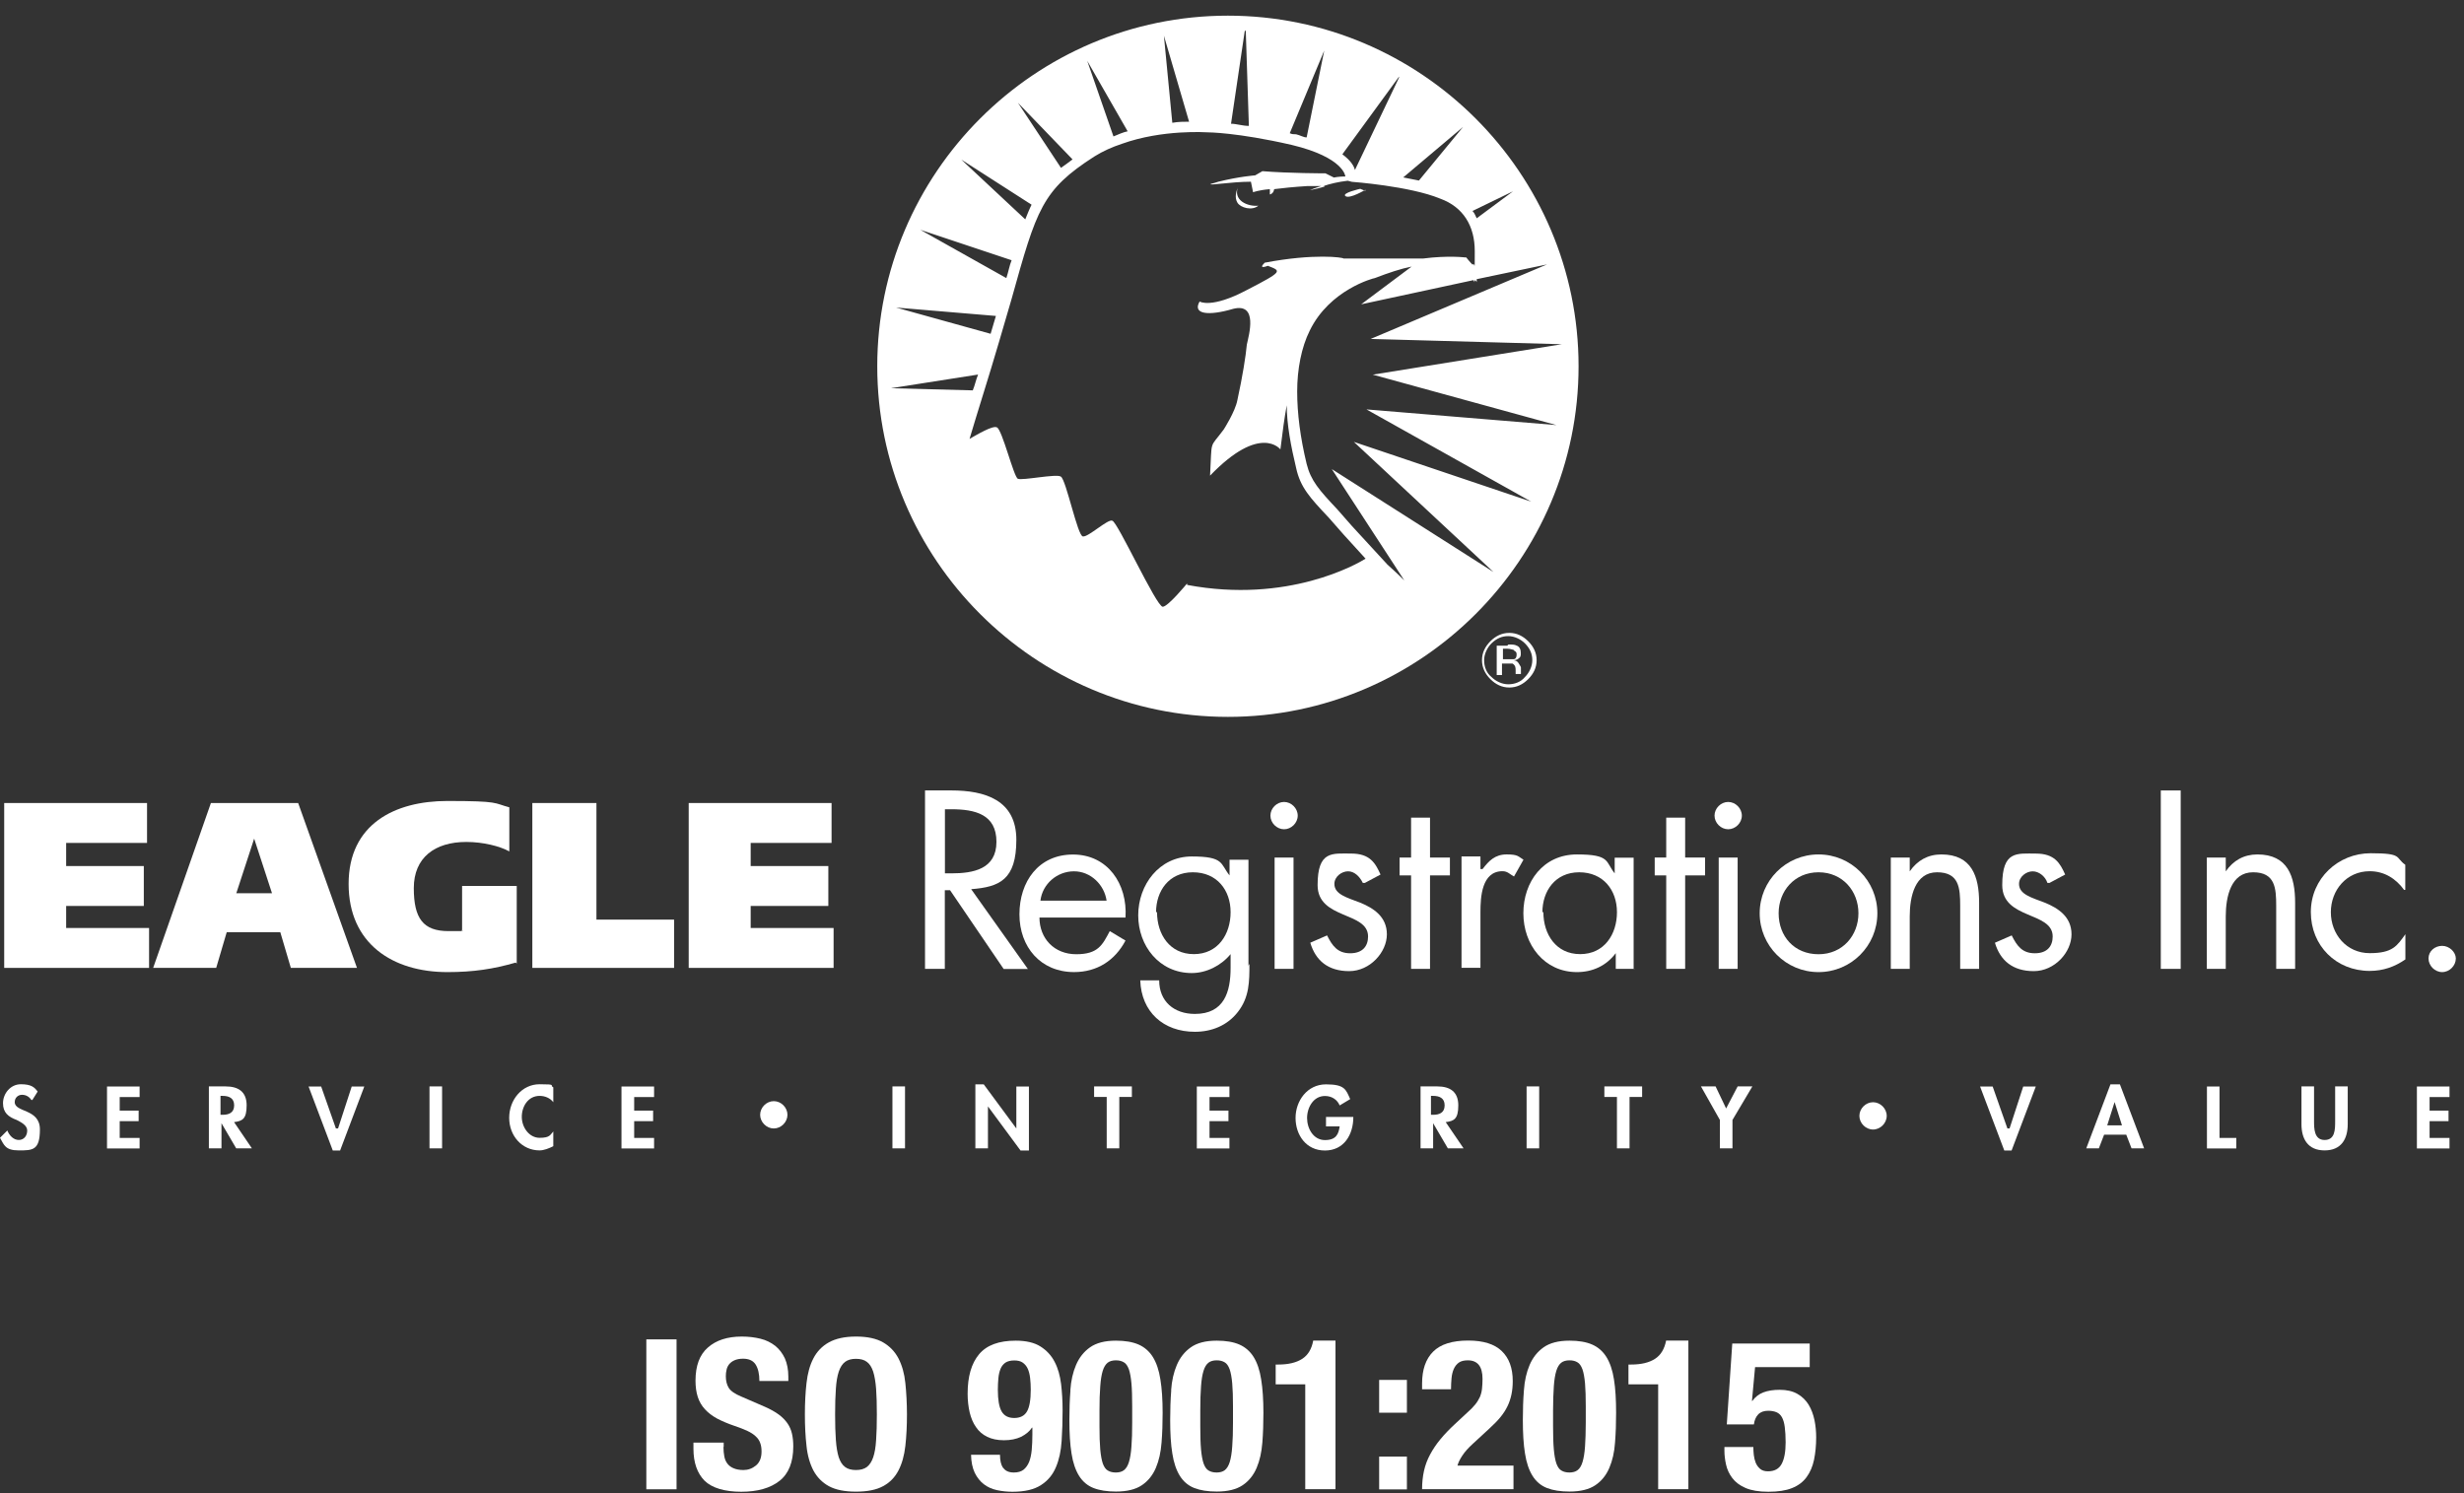 <?xml version="1.0" encoding="UTF-8"?>
<svg xmlns="http://www.w3.org/2000/svg" width="132" height="80" viewBox="0 0 132 80" fill="none">
  <rect x="0" y="0" width="132" height="80" fill="#333333" stroke="none"/>
  <path d="M65.781 0.839C55.432 0.839 46.996 9.275 46.996 19.624C46.996 29.973 55.432 38.409 65.781 38.409C76.13 38.409 84.566 29.973 84.566 19.624C84.566 9.275 76.13 0.839 65.781 0.839ZM81.079 10.232L79.109 11.695C79.051 11.58 78.993 11.413 78.884 11.303L81.079 10.238V10.232ZM78.377 6.803L76.014 9.673C75.732 9.615 75.45 9.558 75.173 9.506L78.377 6.803ZM74.948 4.158L72.586 9.108C72.528 8.883 72.361 8.601 71.912 8.267L74.948 4.107V4.164V4.158ZM71.013 2.355L69.999 7.362C69.832 7.362 69.659 7.247 69.434 7.195C69.319 7.195 69.209 7.195 69.094 7.137L71.065 2.412L71.007 2.355H71.013ZM66.737 1.629L66.904 6.746C66.564 6.746 66.23 6.63 65.948 6.63L66.68 1.681L66.737 1.623V1.629ZM63.701 6.521C63.418 6.521 63.136 6.521 62.802 6.579L62.352 1.911L63.701 6.521ZM60.439 7.028C60.157 7.086 59.932 7.195 59.65 7.31L58.244 3.259L60.439 7.086V7.028ZM57.455 8.543C57.23 8.71 57.005 8.883 56.838 8.993L54.533 5.507L57.46 8.543H57.455ZM55.265 10.963C55.15 11.188 55.04 11.471 54.925 11.753L51.496 8.549L55.265 10.969V10.963ZM54.193 13.943C54.078 14.225 54.026 14.559 53.911 14.899L49.301 12.312L54.193 13.943ZM53.352 16.927L53.069 17.884L48.005 16.478L53.346 16.927H53.352ZM52.395 20.073C52.28 20.356 52.228 20.638 52.113 20.915L47.728 20.8L52.395 20.068V20.073ZM48.627 25.081L48.794 25.023H48.627V25.081ZM63.585 31.27C63.585 31.27 62.571 32.508 62.289 32.508C61.949 32.508 59.869 27.95 59.587 27.899C59.362 27.783 58.29 28.797 58.013 28.74C57.731 28.74 57.114 25.703 56.832 25.536C56.607 25.369 54.752 25.761 54.527 25.651C54.303 25.542 53.686 23.006 53.404 22.897C53.179 22.782 52.338 23.289 51.94 23.514C52.389 21.992 52.954 20.252 53.513 18.339L54.187 16.034C55.536 11.2 55.818 10.186 58.63 8.382C59.079 8.1 59.587 7.875 60.093 7.708C62.289 6.918 64.651 7.091 64.703 7.091C64.703 7.091 66.276 7.091 69.204 7.766C72.016 8.44 72.073 9.454 72.073 9.454C71.733 9.454 71.457 9.511 71.457 9.511L71.007 9.287C71.007 9.287 69.037 9.287 67.63 9.171L67.239 9.396C67.239 9.396 66.397 9.454 65.268 9.736C64.928 9.851 64.819 9.851 64.876 9.851C64.651 9.967 65.942 9.736 67.014 9.736L67.129 10.301C67.129 10.301 67.412 10.186 68.028 10.134V10.416C68.028 10.416 68.086 10.416 68.143 10.358L68.201 10.301C68.201 10.301 68.259 10.186 68.259 10.134C68.708 10.076 69.273 10.018 70.056 9.967H70.788C70.396 10.082 70.172 10.191 70.172 10.191C70.172 10.191 71.238 9.967 70.903 9.967C71.243 9.851 71.693 9.742 72.2 9.684L72.425 9.742C72.425 9.742 75.519 9.967 77.15 10.641C78.388 11.09 79.005 12.104 79.005 13.453C79.005 14.801 79.005 13.96 78.89 14.185C78.723 14.018 78.55 13.793 78.55 13.793H78.492C78.492 13.793 77.593 13.678 76.245 13.85H71.969C71.969 13.793 70.396 13.568 67.751 14.075C67.36 14.467 67.919 14.242 67.919 14.242C68.65 14.525 68.76 14.525 66.795 15.539C64.882 16.553 64.265 16.155 64.265 16.155C63.873 16.829 64.715 16.945 66.063 16.547C67.412 16.207 66.904 17.953 66.795 18.46C66.737 19.077 66.57 20.148 66.288 21.439C66.173 22.056 65.556 23.012 65.556 23.012C64.767 24.078 64.939 23.462 64.824 25.484C67.527 22.672 68.593 24.078 68.593 24.078C68.708 23.122 68.817 22.332 68.933 21.716C68.933 22.73 69.157 23.911 69.44 25.092C69.665 26.107 70.172 26.666 71.186 27.737L71.975 28.636L73.156 29.933C72.707 30.215 68.996 32.353 63.597 31.339V31.281L63.585 31.27ZM82.203 26.936L72.528 23.675L80.008 30.647L71.347 25.133L75.231 31.097C74.839 30.705 74.332 30.255 74.332 30.255L72.419 28.175L71.629 27.276C70.673 26.262 70.224 25.755 69.999 24.856C69.659 23.45 69.492 22.154 69.492 20.972C69.492 19.791 69.716 18.61 70.166 17.711C71.232 15.516 73.594 14.899 73.652 14.899C74.384 14.617 75.058 14.392 75.623 14.283L72.92 16.305L78.936 15.009L78.993 15.124V15.009C79.109 15.066 79.109 15.124 79.109 15.124V14.957L82.877 14.167L73.427 18.16L83.667 18.443L73.543 20.073L83.384 22.776L73.203 21.935L82.145 26.942H82.203V26.936Z" fill="white"></path>
  <path d="M67.411 11.021C66.847 11.079 66.005 10.739 66.345 9.955C66.23 10.237 66.121 10.572 66.288 10.854C66.455 11.136 67.077 11.303 67.411 11.021Z" fill="white"></path>
  <path d="M73.151 10.232L72.869 10.117C72.869 10.117 71.855 10.341 72.079 10.508C72.304 10.676 73.145 10.169 73.145 10.169V10.226L73.151 10.232Z" fill="white"></path>
  <path d="M81.869 36.386C81.587 36.669 81.253 36.836 80.855 36.836C80.458 36.836 80.123 36.669 79.841 36.386C79.559 36.104 79.392 35.77 79.392 35.372C79.392 34.975 79.559 34.641 79.841 34.358C80.123 34.076 80.458 33.909 80.855 33.909C81.253 33.909 81.587 34.076 81.869 34.358C82.152 34.641 82.319 34.975 82.319 35.372C82.319 35.77 82.152 36.104 81.869 36.386ZM79.899 34.473C79.674 34.698 79.507 35.038 79.507 35.372C79.507 35.706 79.622 36.047 79.899 36.271C80.123 36.496 80.463 36.663 80.798 36.663C81.132 36.663 81.472 36.548 81.697 36.271C81.921 36.047 82.088 35.706 82.088 35.372C82.088 35.038 81.973 34.756 81.697 34.473C81.472 34.249 81.132 34.082 80.798 34.082C80.463 34.082 80.181 34.197 79.899 34.473ZM80.798 34.531C81.022 34.531 81.138 34.531 81.247 34.589C81.414 34.646 81.472 34.813 81.472 34.98C81.472 35.148 81.472 35.205 81.305 35.32C81.305 35.32 81.189 35.378 81.08 35.378C81.195 35.378 81.305 35.436 81.362 35.545C81.42 35.66 81.478 35.712 81.478 35.77V36.11H81.195V35.943C81.195 35.776 81.195 35.66 81.028 35.551H80.463V36.167H80.181V34.594H80.746L80.803 34.537L80.798 34.531ZM81.08 34.813C81.022 34.813 80.913 34.756 80.74 34.756H80.515V35.32H81.08C81.195 35.32 81.247 35.205 81.247 35.096C81.247 34.986 81.247 34.929 81.132 34.871L81.074 34.813H81.08Z" fill="white"></path>
  <path d="M1.688 58.939C1.573 58.772 1.406 58.657 1.181 58.657C0.957 58.657 0.789 58.824 0.789 59.049C0.789 59.614 2.138 59.389 2.138 60.512C2.138 61.636 1.746 61.636 1.014 61.636C0.282 61.636 0.225 61.354 0 60.962L0.392 60.57C0.507 60.852 0.732 61.077 1.008 61.077C1.285 61.077 1.458 60.852 1.458 60.57C1.458 60.288 1.118 60.121 0.893 60.005C0.444 59.838 0.161 59.614 0.161 59.106C0.161 58.599 0.553 58.092 1.118 58.092C1.683 58.092 1.85 58.259 2.017 58.484L1.734 58.934H1.677L1.688 58.939Z" fill="white"></path>
  <path d="M6.413 58.772V59.504H7.427V60.069H6.413V60.968H7.479V61.532H5.733V58.213H7.479V58.778H6.413V58.772Z" fill="white"></path>
  <path d="M13.443 61.527H12.654L11.865 60.179V61.527H11.19V58.208H12.089C12.764 58.208 13.213 58.49 13.213 59.222C13.213 59.954 12.988 60.063 12.539 60.121L13.495 61.527H13.438H13.443ZM11.813 59.729H11.928C12.268 59.729 12.544 59.614 12.544 59.222C12.544 58.83 12.262 58.715 11.928 58.715H11.813V59.729Z" fill="white"></path>
  <path d="M18.11 60.461L18.842 58.213H19.516L18.22 61.642H17.828L16.531 58.213H17.205L17.995 60.461H18.11Z" fill="white"></path>
  <path d="M23.683 61.527H23.009V58.208H23.683V61.527Z" fill="white"></path>
  <path d="M29.641 59.055C29.474 58.83 29.191 58.715 28.909 58.715C28.293 58.715 27.953 59.279 27.953 59.838C27.953 60.397 28.344 60.962 28.909 60.962C29.474 60.962 29.474 60.795 29.641 60.622V61.411C29.416 61.526 29.134 61.636 28.909 61.636C27.953 61.636 27.278 60.847 27.278 59.89C27.278 58.934 27.953 58.092 28.909 58.092C29.866 58.092 29.416 58.15 29.641 58.259V59.049V59.055Z" fill="white"></path>
  <path d="M33.974 58.772V59.504H34.988V60.069H33.974V60.968H35.04V61.532H33.294V58.213H35.04V58.778H33.974V58.772Z" fill="white"></path>
  <path d="M48.483 61.527H47.809V58.208H48.483V61.527Z" fill="white"></path>
  <path d="M52.252 58.098H52.701L54.447 60.461V58.213H55.121V61.642H54.672L52.926 59.279V61.527H52.252V58.098Z" fill="white"></path>
  <path d="M59.962 61.526H59.288V58.772H58.613V58.208H60.636V58.772H59.962V61.526Z" fill="white"></path>
  <path d="M64.796 58.772V59.504H65.81V60.069H64.796V60.968H65.862V61.532H64.116V58.213H65.862V58.778H64.796V58.772Z" fill="white"></path>
  <path d="M72.5 59.844C72.5 60.801 71.993 61.642 70.978 61.642C69.964 61.642 69.405 60.801 69.405 59.896C69.405 58.991 70.022 58.098 71.036 58.098C72.05 58.098 72.102 58.38 72.332 58.888L71.768 59.227C71.653 58.945 71.376 58.721 70.978 58.721C70.362 58.721 70.022 59.337 70.022 59.902C70.022 60.466 70.362 61.083 70.978 61.083C71.595 61.083 71.71 60.743 71.768 60.351H71.036V59.844H72.5Z" fill="white"></path>
  <path d="M78.354 61.527H77.564L76.775 60.179V61.527H76.101V58.208H76.999C77.674 58.208 78.123 58.49 78.123 59.222C78.123 59.954 77.898 60.063 77.449 60.121L78.406 61.527H78.348H78.354ZM76.717 59.729H76.775C77.115 59.729 77.391 59.614 77.391 59.222C77.391 58.83 77.109 58.715 76.775 58.715H76.659V59.729H76.717Z" fill="white"></path>
  <path d="M82.456 61.527H81.782V58.208H82.456V61.527Z" fill="white"></path>
  <path d="M87.297 61.527H86.622V58.773H85.948V58.208H87.971V58.773H87.297V61.527Z" fill="white"></path>
  <path d="M91.175 58.208H91.907L92.471 59.389L93.088 58.208H93.877L92.811 60.005V61.526H92.137V60.005L91.123 58.208H91.181H91.175Z" fill="white"></path>
  <path d="M107.655 60.461L108.387 58.213H109.061L107.764 61.642H107.373L106.076 58.213H106.75L107.54 60.461H107.655Z" fill="white"></path>
  <path d="M112.72 60.795L112.438 61.527H111.764L113.06 58.098H113.567L114.864 61.527H114.19L113.907 60.795H112.726H112.72ZM113.279 59.055L112.887 60.294H113.677L113.285 59.055H113.279Z" fill="white"></path>
  <path d="M118.903 60.968H119.802V61.532H118.229V58.213H118.903V60.968Z" fill="white"></path>
  <path d="M123.293 58.208H123.967V60.063C123.967 60.455 123.967 61.078 124.532 61.078C125.097 61.078 125.097 60.513 125.097 60.063V58.208H125.771V60.23C125.771 61.02 125.431 61.636 124.532 61.636C123.633 61.636 123.293 61.02 123.293 60.23V58.208Z" fill="white"></path>
  <path d="M130.157 58.772V59.504H131.171V60.069H130.157V60.968H131.223V61.532H129.477V58.213H131.223V58.778H130.157V58.772Z" fill="white"></path>
  <path d="M0.225 43.024H7.877V45.162H3.544V46.401H7.704V48.539H3.544V49.72H7.986V51.858H0.225V43.024Z" fill="white"></path>
  <path d="M11.305 43.024H15.973L19.124 51.858H15.581L15.016 49.945H12.146L11.582 51.858H8.205L11.299 43.024H11.305ZM12.602 47.859H14.572L13.616 44.932L12.659 47.859H12.602Z" fill="white"></path>
  <path d="M27.619 51.576C26.437 51.916 25.371 52.083 23.965 52.083C21.038 52.083 18.676 50.562 18.676 47.358C18.676 44.154 21.148 42.915 23.965 42.915C26.783 42.915 26.437 43.03 27.285 43.255V45.617C26.777 45.335 25.878 45.11 24.98 45.11C23.291 45.11 22.168 45.952 22.168 47.582C22.168 49.213 22.675 49.887 24.023 49.887C25.371 49.887 24.53 49.887 24.755 49.83V47.467H27.682V51.627L27.625 51.57L27.619 51.576Z" fill="white"></path>
  <path d="M28.575 43.024H31.952V49.271H36.112V51.858H28.518V43.024H28.575Z" fill="white"></path>
  <path d="M36.895 43.024H44.548V45.162H40.215V46.401H44.375V48.539H40.215V49.72H44.657V51.858H36.895V43.024Z" fill="white"></path>
  <path d="M50.621 51.91H49.555V42.35H50.961C52.758 42.35 54.447 42.857 54.447 44.995C54.447 47.133 53.548 47.525 52.027 47.64L55.063 51.915H53.767L50.897 47.697H50.615V51.915L50.621 51.91ZM50.621 46.793H50.961C52.142 46.793 53.381 46.568 53.381 45.104C53.381 43.641 52.257 43.358 50.961 43.358H50.621V46.787V46.793Z" fill="white"></path>
  <path d="M55.685 49.155C55.685 50.279 56.474 51.126 57.656 51.126C58.837 51.126 59.062 50.619 59.453 49.887L60.295 50.394C59.73 51.46 58.774 52.082 57.541 52.082C55.743 52.082 54.613 50.734 54.613 48.988C54.613 47.242 55.627 45.784 57.483 45.784C59.338 45.784 60.41 47.357 60.295 49.161H55.627H55.685V49.155ZM59.281 48.256C59.165 47.415 58.439 46.683 57.535 46.683C56.63 46.683 55.846 47.357 55.737 48.256H59.281Z" fill="white"></path>
  <path d="M66.934 51.627C66.934 52.584 66.934 53.425 66.317 54.215C65.752 54.946 64.911 55.281 64.012 55.281C62.324 55.281 61.143 54.215 61.085 52.526H62.099C62.099 53.65 62.889 54.324 64.012 54.324C65.585 54.324 65.925 53.143 65.925 51.852V51.12C65.418 51.737 64.629 52.134 63.845 52.134C62.099 52.134 60.976 50.671 60.976 49.04C60.976 47.409 62.099 45.888 63.845 45.888C65.591 45.888 65.366 46.28 65.868 46.902V46.061H66.882V51.743L66.939 51.627H66.934ZM61.984 48.873C61.984 50.054 62.658 51.12 63.955 51.12C65.251 51.12 65.925 50.054 65.925 48.873C65.925 47.692 65.194 46.735 63.903 46.735C62.612 46.735 61.932 47.749 61.932 48.873H61.99H61.984Z" fill="white"></path>
  <path d="M69.296 51.91H68.282V45.946H69.296V51.91ZM69.521 43.699C69.521 44.09 69.181 44.43 68.789 44.43C68.398 44.43 68.058 44.09 68.058 43.699C68.058 43.307 68.398 42.967 68.789 42.967C69.181 42.967 69.521 43.307 69.521 43.699Z" fill="white"></path>
  <path d="M73.006 47.3C72.839 46.96 72.557 46.683 72.217 46.683C71.877 46.683 71.485 46.965 71.485 47.357C71.485 47.922 72.159 48.089 72.891 48.371C73.565 48.654 74.297 49.103 74.297 50.06C74.297 51.016 73.398 52.031 72.275 52.031C71.151 52.031 70.477 51.466 70.194 50.509L71.093 50.117C71.376 50.682 71.658 51.074 72.332 51.074C73.006 51.074 73.289 50.682 73.289 50.175C73.289 48.827 70.586 49.276 70.586 47.421C70.586 45.565 71.376 45.732 72.384 45.732C73.392 45.732 73.68 46.239 73.957 46.856L73.116 47.306H73.001L73.006 47.3Z" fill="white"></path>
  <path d="M76.608 51.91H75.594V46.902H74.978V45.946H75.594V43.808H76.608V45.946H77.674V46.902H76.608V51.91Z" fill="white"></path>
  <path d="M79.419 46.568C79.76 46.118 80.094 45.778 80.716 45.778C81.338 45.778 81.333 45.894 81.615 46.061L81.108 46.96C80.883 46.844 80.768 46.677 80.491 46.677C79.368 46.677 79.31 48.083 79.31 48.873V51.852H78.296V45.888H79.31V46.562H79.425L79.419 46.568Z" fill="white"></path>
  <path d="M87.573 51.91H86.559V51.069C86.052 51.743 85.32 52.083 84.479 52.083C82.733 52.083 81.609 50.619 81.609 48.931C81.609 47.242 82.675 45.779 84.479 45.779C86.282 45.779 86 46.171 86.501 46.793V45.952H87.516V51.916H87.573V51.91ZM82.681 48.873C82.681 50.054 83.355 51.12 84.652 51.12C85.948 51.12 86.623 50.054 86.623 48.873C86.623 47.692 85.891 46.735 84.6 46.735C83.309 46.735 82.629 47.749 82.629 48.873H82.687H82.681Z" fill="white"></path>
  <path d="M90.276 51.909H89.262V46.902H88.645V45.945H89.262V43.808H90.276V45.945H91.342V46.902H90.276V51.909Z" fill="white"></path>
  <path d="M93.088 51.91H92.074V45.946H93.088V51.91ZM93.313 43.699C93.313 44.09 92.973 44.43 92.581 44.43C92.19 44.43 91.85 44.09 91.85 43.699C91.85 43.307 92.19 42.967 92.581 42.967C92.973 42.967 93.313 43.307 93.313 43.699Z" fill="white"></path>
  <path d="M94.269 48.931C94.269 47.185 95.675 45.779 97.421 45.779C99.167 45.779 100.573 47.185 100.573 48.931C100.573 50.677 99.167 52.083 97.421 52.083C95.675 52.083 94.269 50.677 94.269 48.931ZM95.284 48.931C95.284 50.17 96.125 51.126 97.421 51.126C98.718 51.126 99.559 50.112 99.559 48.931C99.559 47.749 98.718 46.735 97.421 46.735C96.125 46.735 95.284 47.749 95.284 48.931Z" fill="white"></path>
  <path d="M102.313 46.678C102.705 46.113 103.269 45.779 104.001 45.779C105.632 45.779 106.024 46.96 106.024 48.366V51.91H105.01V48.533C105.01 47.577 104.952 46.735 103.771 46.735C102.589 46.735 102.307 48.032 102.307 49.098V51.91H101.293V45.946H102.307V46.678H102.313Z" fill="white"></path>
  <path d="M109.683 47.3C109.568 46.96 109.234 46.684 108.894 46.684C108.554 46.684 108.162 46.966 108.162 47.358C108.162 47.922 108.836 48.09 109.568 48.372C110.242 48.654 110.974 49.104 110.974 50.06C110.974 51.017 110.075 52.031 108.951 52.031C107.828 52.031 107.153 51.466 106.871 50.51L107.77 50.118C108.052 50.683 108.335 51.074 109.009 51.074C109.683 51.074 109.965 50.683 109.965 50.175C109.965 48.827 107.263 49.277 107.263 47.421C107.263 45.566 108.052 45.733 109.061 45.733C110.069 45.733 110.357 46.24 110.634 46.856L109.793 47.306H109.677L109.683 47.3Z" fill="white"></path>
  <path d="M116.823 51.91H115.757V42.351H116.823V51.91Z" fill="white"></path>
  <path d="M119.243 46.678C119.634 46.113 120.199 45.779 120.931 45.779C122.562 45.779 122.953 46.96 122.953 48.366V51.91H121.939V48.533C121.939 47.577 121.882 46.735 120.7 46.735C119.519 46.735 119.237 48.032 119.237 49.098V51.91H118.223V45.946H119.237V46.678H119.243Z" fill="white"></path>
  <path d="M128.802 47.692C128.353 47.075 127.736 46.678 126.947 46.678C125.708 46.678 124.867 47.692 124.867 48.873C124.867 50.054 125.708 51.068 126.947 51.068C128.186 51.068 128.41 50.677 128.86 50.054V51.403C128.295 51.794 127.679 52.019 126.947 52.019C125.149 52.019 123.795 50.671 123.795 48.867C123.795 47.064 125.259 45.715 126.999 45.715C128.739 45.715 128.295 45.94 128.854 46.332V47.68H128.797L128.802 47.692Z" fill="white"></path>
  <path d="M131.562 51.351C131.562 51.743 131.222 52.083 130.83 52.083C130.439 52.083 130.099 51.743 130.099 51.351C130.099 50.959 130.439 50.677 130.83 50.677C131.222 50.677 131.562 51.017 131.562 51.351Z" fill="white"></path>
  <path d="M42.185 59.729C42.185 60.121 41.845 60.461 41.453 60.461C41.062 60.461 40.722 60.121 40.722 59.729C40.722 59.337 41.062 58.997 41.453 58.997C41.845 58.997 42.185 59.337 42.185 59.729Z" fill="white"></path>
  <path d="M101.074 59.786C101.074 60.178 100.734 60.518 100.342 60.518C99.95 60.518 99.61 60.178 99.61 59.786C99.61 59.395 99.95 59.055 100.342 59.055C100.734 59.055 101.074 59.395 101.074 59.786Z" fill="white"></path>
  <path d="M34.625 71.761H36.244V79.793H34.625V71.761Z" fill="white"></path>
  <path d="M38.757 77.522C38.757 77.713 38.774 77.88 38.803 78.035C38.832 78.191 38.89 78.317 38.97 78.421C39.051 78.525 39.16 78.611 39.304 78.669C39.443 78.727 39.616 78.761 39.829 78.761C40.077 78.761 40.301 78.68 40.497 78.519C40.693 78.358 40.797 78.11 40.797 77.77C40.797 77.591 40.774 77.436 40.722 77.303C40.676 77.171 40.595 77.056 40.48 76.952C40.37 76.848 40.221 76.75 40.036 76.664C39.852 76.577 39.627 76.491 39.356 76.399C38.999 76.278 38.688 76.145 38.423 76.007C38.158 75.863 37.939 75.696 37.766 75.506C37.587 75.315 37.461 75.091 37.38 74.843C37.299 74.589 37.259 74.301 37.259 73.973C37.259 73.178 37.478 72.584 37.922 72.198C38.365 71.806 38.97 71.61 39.742 71.61C40.1 71.61 40.434 71.651 40.739 71.726C41.045 71.8 41.304 71.933 41.529 72.106C41.748 72.284 41.92 72.509 42.047 72.78C42.168 73.057 42.232 73.379 42.232 73.765V73.99H40.682C40.682 73.61 40.612 73.316 40.48 73.109C40.347 72.901 40.123 72.797 39.806 72.797C39.627 72.797 39.477 72.826 39.356 72.878C39.235 72.93 39.143 72.999 39.068 73.085C38.999 73.172 38.947 73.27 38.924 73.385C38.895 73.495 38.884 73.616 38.884 73.737C38.884 73.984 38.936 74.192 39.039 74.359C39.143 74.526 39.368 74.682 39.714 74.826L40.964 75.367C41.269 75.5 41.523 75.644 41.719 75.788C41.915 75.932 42.07 76.093 42.186 76.26C42.301 76.427 42.382 76.612 42.428 76.819C42.474 77.021 42.497 77.246 42.497 77.493C42.497 78.341 42.249 78.957 41.759 79.343C41.269 79.729 40.584 79.925 39.708 79.925C38.832 79.925 38.141 79.724 37.743 79.332C37.351 78.934 37.149 78.364 37.149 77.62V77.292H38.769V77.528L38.757 77.522Z" fill="white"></path>
  <path d="M43.206 74.1C43.263 73.587 43.384 73.143 43.574 72.78C43.764 72.411 44.041 72.123 44.404 71.921C44.767 71.72 45.245 71.61 45.856 71.61C46.467 71.61 46.945 71.714 47.308 71.921C47.666 72.129 47.942 72.417 48.132 72.78C48.322 73.149 48.449 73.587 48.501 74.1C48.553 74.612 48.587 75.171 48.587 75.782C48.587 76.393 48.559 76.958 48.501 77.471C48.443 77.983 48.322 78.421 48.132 78.784C47.942 79.153 47.666 79.435 47.308 79.626C46.951 79.822 46.467 79.919 45.856 79.919C45.245 79.919 44.767 79.822 44.404 79.626C44.047 79.43 43.77 79.147 43.574 78.784C43.384 78.415 43.257 77.978 43.206 77.471C43.148 76.963 43.119 76.399 43.119 75.782C43.119 75.166 43.148 74.612 43.206 74.1ZM44.779 77.159C44.807 77.54 44.859 77.845 44.934 78.081C45.015 78.317 45.124 78.49 45.274 78.6C45.418 78.709 45.614 78.761 45.856 78.761C46.098 78.761 46.288 78.709 46.438 78.6C46.582 78.49 46.697 78.317 46.778 78.081C46.859 77.845 46.911 77.54 46.934 77.159C46.962 76.779 46.974 76.324 46.974 75.782C46.974 75.24 46.962 74.785 46.934 74.411C46.905 74.036 46.853 73.731 46.778 73.489C46.697 73.247 46.588 73.074 46.438 72.965C46.294 72.855 46.098 72.803 45.856 72.803C45.614 72.803 45.424 72.855 45.274 72.965C45.13 73.074 45.015 73.247 44.934 73.489C44.854 73.731 44.802 74.036 44.779 74.411C44.75 74.785 44.738 75.24 44.738 75.782C44.738 76.324 44.75 76.779 44.779 77.159Z" fill="white"></path>
  <path d="M53.744 78.641C53.854 78.808 54.044 78.894 54.315 78.894C54.534 78.894 54.706 78.842 54.833 78.744C54.96 78.641 55.058 78.502 55.133 78.324C55.202 78.145 55.248 77.932 55.271 77.684C55.294 77.436 55.306 77.165 55.306 76.871V76.491H55.283C55.15 76.693 54.954 76.854 54.701 76.981C54.447 77.102 54.142 77.165 53.785 77.165C53.427 77.165 53.133 77.102 52.886 76.981C52.638 76.86 52.436 76.687 52.286 76.462C52.131 76.243 52.021 75.978 51.946 75.673C51.877 75.368 51.837 75.039 51.837 74.676C51.837 73.754 52.039 73.051 52.448 72.561C52.857 72.072 53.508 71.83 54.413 71.83C54.966 71.83 55.41 71.933 55.738 72.141C56.066 72.348 56.32 72.619 56.498 72.965C56.677 73.305 56.787 73.702 56.844 74.152C56.896 74.601 56.925 75.068 56.925 75.558C56.925 76.128 56.908 76.676 56.873 77.206C56.839 77.736 56.74 78.203 56.568 78.606C56.401 79.009 56.136 79.332 55.767 79.568C55.404 79.805 54.897 79.925 54.24 79.925C53.957 79.925 53.681 79.897 53.41 79.839C53.145 79.781 52.909 79.678 52.707 79.522C52.505 79.367 52.344 79.165 52.217 78.906C52.096 78.646 52.027 78.324 52.021 77.943H53.571C53.571 78.243 53.623 78.479 53.733 78.646L53.744 78.641ZM53.658 75.621C53.79 75.852 54.015 75.973 54.332 75.973C54.649 75.973 54.885 75.857 55.018 75.621C55.15 75.391 55.219 75.005 55.219 74.463C55.219 74.238 55.208 74.031 55.185 73.835C55.162 73.639 55.121 73.472 55.058 73.334C54.995 73.195 54.902 73.086 54.787 73.005C54.672 72.924 54.516 72.89 54.332 72.89C54.148 72.89 53.98 72.93 53.865 73.005C53.75 73.086 53.658 73.195 53.6 73.339C53.542 73.483 53.502 73.65 53.485 73.841C53.468 74.031 53.456 74.238 53.456 74.463C53.456 75.005 53.525 75.391 53.658 75.621Z" fill="white"></path>
  <path d="M57.34 74.486C57.374 73.973 57.478 73.524 57.645 73.132C57.812 72.74 58.06 72.423 58.394 72.187C58.729 71.951 59.19 71.83 59.783 71.83C60.273 71.83 60.676 71.899 60.993 72.037C61.31 72.175 61.569 72.4 61.76 72.705C61.95 73.011 62.088 73.414 62.163 73.904C62.244 74.394 62.284 74.993 62.284 75.696C62.284 76.249 62.267 76.785 62.226 77.292C62.186 77.805 62.088 78.254 61.921 78.646C61.754 79.038 61.506 79.349 61.172 79.574C60.838 79.799 60.377 79.914 59.783 79.914C59.305 79.914 58.901 79.851 58.579 79.724C58.256 79.597 57.997 79.378 57.807 79.073C57.617 78.767 57.478 78.364 57.403 77.874C57.323 77.384 57.288 76.785 57.288 76.082C57.288 75.529 57.305 74.993 57.346 74.486H57.34ZM58.942 77.661C58.971 77.978 59.017 78.231 59.08 78.416C59.149 78.6 59.236 78.727 59.351 78.79C59.466 78.859 59.605 78.894 59.777 78.894C59.95 78.894 60.106 78.854 60.215 78.767C60.325 78.681 60.417 78.537 60.48 78.329C60.544 78.122 60.59 77.845 60.613 77.5C60.642 77.154 60.653 76.727 60.653 76.215V75.35C60.653 74.849 60.642 74.44 60.613 74.117C60.584 73.8 60.538 73.547 60.475 73.362C60.405 73.178 60.319 73.051 60.204 72.988C60.089 72.919 59.95 72.884 59.777 72.884C59.605 72.884 59.449 72.924 59.339 73.011C59.23 73.097 59.138 73.241 59.074 73.449C59.011 73.656 58.965 73.933 58.942 74.278C58.913 74.624 58.901 75.051 58.901 75.564V76.428C58.901 76.929 58.913 77.338 58.942 77.661Z" fill="white"></path>
  <path d="M62.739 74.486C62.774 73.973 62.878 73.524 63.045 73.132C63.212 72.74 63.46 72.423 63.794 72.187C64.128 71.951 64.589 71.83 65.183 71.83C65.672 71.83 66.076 71.899 66.393 72.037C66.71 72.175 66.969 72.4 67.159 72.705C67.349 73.011 67.487 73.414 67.562 73.904C67.643 74.394 67.683 74.993 67.683 75.696C67.683 76.249 67.666 76.785 67.626 77.292C67.585 77.805 67.487 78.254 67.32 78.646C67.153 79.038 66.905 79.349 66.571 79.574C66.237 79.799 65.776 79.914 65.183 79.914C64.704 79.914 64.301 79.851 63.978 79.724C63.656 79.597 63.396 79.378 63.206 79.073C63.016 78.767 62.878 78.364 62.803 77.874C62.722 77.384 62.688 76.785 62.688 76.082C62.688 75.529 62.705 74.993 62.745 74.486H62.739ZM64.341 77.661C64.37 77.978 64.416 78.231 64.48 78.416C64.549 78.6 64.635 78.727 64.75 78.79C64.866 78.859 65.004 78.894 65.177 78.894C65.35 78.894 65.505 78.854 65.615 78.767C65.724 78.681 65.816 78.537 65.88 78.329C65.943 78.122 65.989 77.845 66.012 77.5C66.041 77.154 66.053 76.727 66.053 76.215V75.35C66.053 74.849 66.041 74.44 66.012 74.117C65.984 73.8 65.937 73.547 65.874 73.362C65.805 73.178 65.718 73.051 65.603 72.988C65.488 72.919 65.35 72.884 65.177 72.884C65.004 72.884 64.848 72.924 64.739 73.011C64.629 73.097 64.537 73.241 64.474 73.449C64.41 73.656 64.364 73.933 64.341 74.278C64.312 74.624 64.301 75.051 64.301 75.564V76.428C64.301 76.929 64.312 77.338 64.341 77.661Z" fill="white"></path>
  <path d="M69.924 74.169H68.34V73.109H68.484C69.025 73.109 69.452 73.005 69.763 72.803C70.074 72.602 70.27 72.273 70.351 71.824H71.544V79.787H69.924V74.163V74.169Z" fill="white"></path>
  <path d="M75.37 73.933V75.69H73.883V73.933H75.37ZM75.37 78.041V79.799H73.883V78.041H75.37Z" fill="white"></path>
  <path d="M76.183 79.793C76.183 79.441 76.217 79.113 76.286 78.802C76.355 78.491 76.465 78.203 76.615 77.926C76.764 77.649 76.943 77.379 77.168 77.108C77.387 76.843 77.646 76.572 77.94 76.301L78.591 75.696C78.77 75.54 78.914 75.391 79.023 75.258C79.133 75.126 79.213 74.987 79.277 74.855C79.334 74.722 79.375 74.572 79.392 74.417C79.409 74.261 79.421 74.077 79.421 73.875C79.421 73.212 79.156 72.884 78.632 72.884C78.43 72.884 78.268 72.924 78.153 73.005C78.038 73.086 77.946 73.201 77.882 73.345C77.819 73.489 77.779 73.65 77.761 73.841C77.744 74.031 77.733 74.227 77.733 74.434H76.183V74.129C76.183 73.385 76.378 72.815 76.776 72.417C77.174 72.02 77.802 71.824 78.654 71.824C79.467 71.824 80.066 72.014 80.452 72.388C80.844 72.763 81.04 73.299 81.04 73.996C81.04 74.25 81.017 74.492 80.971 74.711C80.925 74.93 80.856 75.143 80.758 75.344C80.66 75.546 80.533 75.742 80.377 75.932C80.222 76.122 80.026 76.318 79.801 76.526L78.902 77.355C78.66 77.574 78.476 77.782 78.338 77.989C78.199 78.197 78.119 78.375 78.078 78.525H81.08V79.787H76.177L76.183 79.793Z" fill="white"></path>
  <path d="M81.639 74.486C81.673 73.973 81.777 73.524 81.944 73.132C82.111 72.74 82.359 72.423 82.693 72.187C83.027 71.951 83.488 71.83 84.082 71.83C84.572 71.83 84.975 71.899 85.292 72.037C85.609 72.175 85.868 72.4 86.058 72.705C86.248 73.011 86.387 73.414 86.462 73.904C86.542 74.394 86.577 74.993 86.577 75.696C86.577 76.249 86.56 76.785 86.519 77.292C86.485 77.805 86.381 78.254 86.214 78.646C86.047 79.038 85.799 79.349 85.465 79.574C85.131 79.799 84.67 79.914 84.076 79.914C83.598 79.914 83.195 79.851 82.872 79.724C82.549 79.597 82.29 79.378 82.1 79.073C81.909 78.767 81.771 78.364 81.696 77.874C81.616 77.384 81.581 76.785 81.581 76.082C81.581 75.529 81.598 74.993 81.639 74.486ZM83.241 77.661C83.269 77.978 83.316 78.231 83.379 78.416C83.448 78.6 83.534 78.727 83.65 78.79C83.765 78.859 83.903 78.894 84.076 78.894C84.249 78.894 84.404 78.854 84.514 78.767C84.629 78.681 84.716 78.537 84.779 78.329C84.843 78.122 84.888 77.845 84.912 77.5C84.935 77.154 84.952 76.727 84.952 76.215V75.35C84.952 74.849 84.94 74.44 84.912 74.117C84.883 73.794 84.837 73.547 84.773 73.362C84.704 73.178 84.618 73.051 84.502 72.988C84.393 72.919 84.249 72.884 84.076 72.884C83.903 72.884 83.748 72.924 83.638 73.011C83.529 73.097 83.436 73.241 83.373 73.449C83.31 73.656 83.264 73.933 83.241 74.278C83.218 74.624 83.2 75.051 83.2 75.564V76.428C83.2 76.929 83.212 77.338 83.241 77.661Z" fill="white"></path>
  <path d="M88.824 74.169H87.239V73.109H87.383C87.925 73.109 88.351 73.005 88.662 72.803C88.974 72.602 89.17 72.273 89.256 71.824H90.449V79.787H88.83V74.163L88.824 74.169Z" fill="white"></path>
  <path d="M94.022 73.247L93.855 75.056H93.878C94.028 74.849 94.224 74.693 94.466 74.601C94.708 74.509 94.996 74.463 95.342 74.463C95.722 74.463 96.039 74.537 96.292 74.682C96.546 74.826 96.742 75.022 96.892 75.263C97.036 75.506 97.139 75.776 97.203 76.082C97.266 76.387 97.295 76.693 97.295 77.01C97.295 77.453 97.255 77.851 97.18 78.214C97.105 78.571 96.972 78.882 96.782 79.141C96.592 79.401 96.333 79.597 95.999 79.729C95.67 79.862 95.249 79.925 94.737 79.925C94.224 79.925 93.826 79.856 93.515 79.724C93.204 79.591 92.968 79.412 92.8 79.188C92.633 78.969 92.524 78.727 92.466 78.467C92.409 78.208 92.38 77.966 92.38 77.741V77.528H93.93C93.93 77.661 93.936 77.805 93.953 77.954C93.97 78.104 94.005 78.243 94.057 78.375C94.114 78.508 94.195 78.617 94.299 78.704C94.402 78.79 94.541 78.83 94.714 78.83C95.053 78.83 95.296 78.704 95.44 78.444C95.584 78.185 95.659 77.799 95.659 77.28C95.659 76.952 95.641 76.675 95.612 76.456C95.584 76.237 95.532 76.064 95.463 75.938C95.394 75.811 95.296 75.719 95.174 75.667C95.053 75.615 94.904 75.586 94.725 75.586C94.495 75.586 94.316 75.65 94.189 75.782C94.062 75.915 93.987 76.093 93.959 76.318H92.507L92.8 71.985H96.949V73.247H94.011H94.022Z" fill="white"></path>
</svg>
